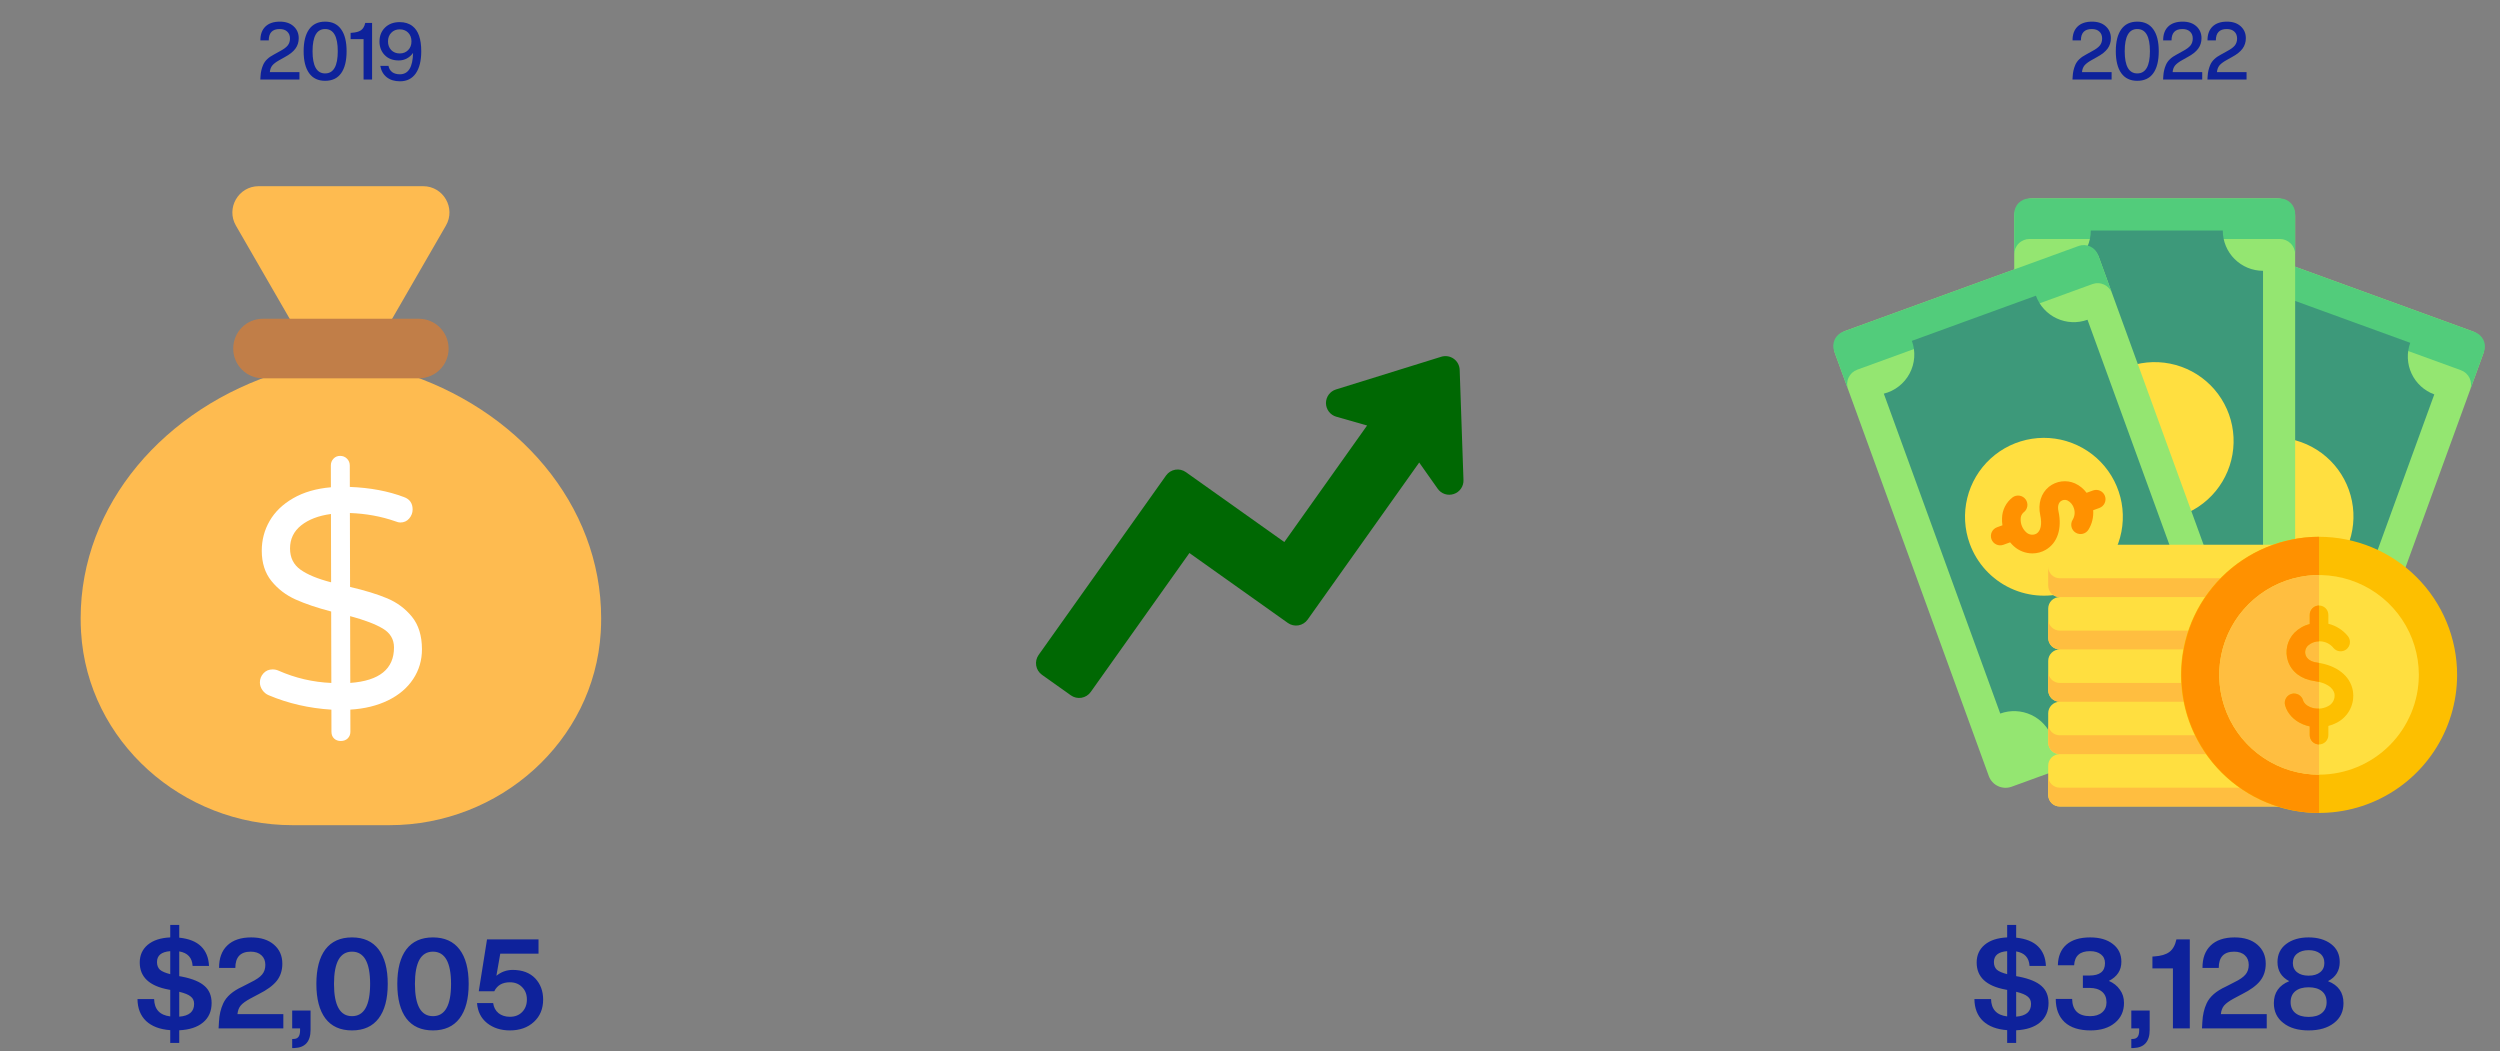 <svg xmlns="http://www.w3.org/2000/svg" width="440" height="185" viewBox="0 0 440 185" fill="none"><rect x="0" y="0" width="440" height="185" fill="#808080" stroke="none"/><path d="M47.494 12.698H52.702V14H45.814L45.856 13.37C45.893 12.689 46.047 12.035 46.318 11.41C46.626 10.691 47.261 10.085 48.222 9.59L49.356 8.96C49.953 8.643 50.383 8.321 50.644 7.994C50.905 7.658 51.036 7.252 51.036 6.776C51.036 6.263 50.873 5.857 50.546 5.558C50.229 5.259 49.785 5.11 49.216 5.11C47.937 5.11 47.298 5.777 47.298 7.112H45.828C45.819 6.067 46.113 5.255 46.71 4.676C47.307 4.097 48.157 3.808 49.258 3.808C50.266 3.808 51.069 4.079 51.666 4.62C52.273 5.171 52.576 5.871 52.576 6.72C52.576 7.42 52.38 8.036 51.988 8.568C51.596 9.1 50.98 9.59 50.14 10.038L49.146 10.598C48.577 10.915 48.166 11.228 47.914 11.536C47.671 11.844 47.531 12.231 47.494 12.698ZM57.221 14.224C55.989 14.224 55.051 13.776 54.407 12.88C53.763 11.984 53.441 10.696 53.441 9.016C53.441 7.336 53.763 6.048 54.407 5.152C55.051 4.256 55.989 3.808 57.221 3.808C58.462 3.808 59.4 4.256 60.035 5.152C60.679 6.039 61.001 7.327 61.001 9.016C61.001 10.705 60.679 11.998 60.035 12.894C59.4 13.781 58.462 14.224 57.221 14.224ZM57.221 12.922C58.705 12.922 59.447 11.62 59.447 9.016C59.447 6.412 58.705 5.11 57.221 5.11C55.746 5.11 55.009 6.412 55.009 9.016C55.009 11.62 55.746 12.922 57.221 12.922ZM64.283 4.032H65.487V14H63.989V6.888H61.707V5.782L61.931 5.768C62.65 5.721 63.187 5.572 63.541 5.32C63.905 5.059 64.153 4.629 64.283 4.032ZM72.614 4.606C73.631 5.399 74.14 6.869 74.14 9.016C74.14 10.696 73.818 11.998 73.174 12.922C72.53 13.846 71.601 14.308 70.388 14.308C69.445 14.308 68.67 14.07 68.064 13.594C67.457 13.109 67.079 12.441 66.93 11.592H68.372C68.465 12.068 68.684 12.437 69.03 12.698C69.384 12.95 69.832 13.076 70.374 13.076C71.876 13.076 72.651 11.821 72.698 9.31C72.418 9.721 72.054 10.047 71.606 10.29C71.167 10.523 70.696 10.64 70.192 10.64C69.137 10.64 68.306 10.323 67.7 9.688C67.093 9.053 66.79 8.26 66.79 7.308C66.79 6.309 67.116 5.488 67.77 4.844C68.432 4.209 69.291 3.892 70.346 3.892C71.251 3.892 72.007 4.13 72.614 4.606ZM70.346 9.408C70.952 9.408 71.447 9.212 71.83 8.82C72.222 8.428 72.418 7.919 72.418 7.294C72.418 6.659 72.226 6.146 71.844 5.754C71.461 5.362 70.962 5.166 70.346 5.166C69.739 5.166 69.244 5.367 68.862 5.768C68.479 6.16 68.288 6.669 68.288 7.294C68.288 7.91 68.479 8.419 68.862 8.82C69.254 9.212 69.748 9.408 70.346 9.408Z" fill="#0E229B"></path><path d="M74.469 32.769H45.529C41.968 32.769 39.739 36.627 41.522 39.711L51.648 57.254H68.351L78.478 39.711C80.262 36.627 78.034 32.769 74.469 32.769Z" fill="#FEBB50"></path><path d="M70.424 65.422H49.578C28.955 71.777 14.195 88.812 14.195 108.832C14.195 109.655 14.22 110.472 14.269 111.283C15.436 130.554 32.137 145.231 51.443 145.231H68.557C87.861 145.231 104.562 130.554 105.731 111.283C105.78 110.472 105.805 109.655 105.805 108.832C105.805 88.812 91.043 71.779 70.424 65.422Z" fill="#FEBB50"></path><path d="M72.719 119.511C71.683 121.079 70.21 122.33 68.299 123.265C66.387 124.199 64.173 124.742 61.66 124.892L61.669 128.773C61.67 129.247 61.515 129.639 61.208 129.95C60.899 130.259 60.486 130.416 59.978 130.416C59.505 130.417 59.113 130.274 58.803 129.983C58.49 129.69 58.337 129.29 58.335 128.782L58.326 124.899C54.389 124.652 50.704 123.807 47.279 122.356C46.841 122.174 46.474 121.874 46.181 121.458C45.89 121.038 45.742 120.593 45.74 120.117C45.74 119.499 45.949 118.963 46.367 118.506C46.783 118.049 47.321 117.817 47.978 117.816C48.343 117.816 48.687 117.888 49.017 118.034C51.971 119.339 55.07 120.06 58.316 120.2L58.287 107.626C55.806 106.975 53.718 106.271 52.023 105.509C50.327 104.748 48.911 103.664 47.779 102.265C46.645 100.866 46.075 99.088 46.07 96.939C46.067 95.046 46.527 93.293 47.454 91.689C48.38 90.082 49.76 88.749 51.599 87.689C53.438 86.628 55.649 85.984 58.238 85.76L58.229 81.932C58.227 81.461 58.381 81.059 58.691 80.73C59 80.4 59.39 80.236 59.863 80.236C60.338 80.234 60.739 80.397 61.069 80.725C61.397 81.052 61.563 81.454 61.563 81.925L61.571 85.698C65.141 85.836 68.314 86.43 71.087 87.48C72.109 87.842 72.62 88.571 72.622 89.663C72.624 90.247 72.424 90.775 72.025 91.25C71.625 91.724 71.097 91.961 70.441 91.963C70.224 91.963 69.931 91.894 69.566 91.747C67.086 90.879 64.425 90.394 61.582 90.291L61.612 103.301C64.238 103.913 66.414 104.582 68.148 105.307C69.881 106.034 71.332 107.113 72.504 108.549C73.672 109.989 74.258 111.891 74.265 114.258C74.269 116.19 73.755 117.941 72.719 119.511ZM52.886 100.259C54.108 101.13 55.905 101.875 58.275 102.487L58.248 90.461C56.062 90.759 54.313 91.426 53.005 92.467C51.696 93.509 51.041 94.869 51.047 96.546C51.05 98.148 51.663 99.385 52.886 100.259ZM69.343 113.942C69.34 112.521 68.69 111.42 67.395 110.639C66.1 109.859 64.176 109.124 61.623 108.438L61.651 120.193C66.788 119.817 69.352 117.733 69.343 113.942Z" fill="white"></path><path d="M78.953 61.351C78.953 62.792 78.372 64.107 77.424 65.053C76.477 66.001 75.143 66.581 73.701 66.581H46.276C43.371 66.581 41.047 64.236 41.047 61.351C41.047 59.909 41.627 58.575 42.575 57.627C43.521 56.679 44.836 56.099 46.276 56.099H73.701C76.606 56.099 78.953 58.446 78.953 61.351Z" fill="#C17E48"></path><path d="M37.244 176.534C37.244 177.971 36.745 179.108 35.748 179.944C34.751 180.78 33.35 181.242 31.546 181.33V183.552H29.962V181.308C28.143 181.176 26.728 180.641 25.716 179.702C24.719 178.749 24.213 177.458 24.198 175.83H27.124C27.168 177.649 28.114 178.668 29.962 178.888V174.224L29.632 174.158C26.273 173.527 24.594 171.943 24.594 169.406C24.594 168.115 25.063 167.074 26.002 166.282C26.955 165.49 28.275 165.057 29.962 164.984V162.784H31.546V165.028C33.247 165.204 34.531 165.717 35.396 166.568C36.261 167.419 36.723 168.563 36.782 170H33.9C33.812 168.548 33.027 167.697 31.546 167.448V171.804L32.052 171.892C33.885 172.259 35.205 172.809 36.012 173.542C36.833 174.261 37.244 175.258 37.244 176.534ZM27.63 169.318C27.63 169.89 27.799 170.337 28.136 170.66C28.488 170.968 29.097 171.232 29.962 171.452V167.404C28.407 167.521 27.63 168.159 27.63 169.318ZM31.546 174.554V178.932C33.291 178.8 34.164 178.052 34.164 176.688C34.164 176.131 33.966 175.698 33.57 175.39C33.189 175.067 32.514 174.789 31.546 174.554ZM41.793 178.492H49.867V181H38.471L38.537 179.834C38.596 178.631 38.845 177.553 39.285 176.6C39.828 175.412 40.95 174.429 42.651 173.652L44.191 172.86C45.101 172.42 45.746 171.973 46.127 171.518C46.509 171.063 46.699 170.499 46.699 169.824C46.699 169.105 46.472 168.541 46.017 168.13C45.563 167.705 44.932 167.492 44.125 167.492C42.321 167.492 41.419 168.445 41.419 170.352H38.559C38.545 168.665 39.021 167.353 39.989 166.414C40.972 165.461 42.38 164.984 44.213 164.984C45.9 164.984 47.235 165.409 48.217 166.26C49.2 167.111 49.691 168.225 49.691 169.604C49.691 170.792 49.361 171.804 48.701 172.64C48.041 173.461 46.993 174.231 45.555 174.95L44.103 175.72C43.282 176.16 42.703 176.578 42.365 176.974C42.043 177.355 41.852 177.861 41.793 178.492ZM51.426 181V177.854H54.66V181.242C54.66 183.31 53.714 184.381 51.822 184.454H51.426V182.87L51.8 182.848C52.474 182.804 52.812 182.313 52.812 181.374V181H51.426ZM66.637 179.24C65.567 180.648 64.005 181.352 61.951 181.352C59.898 181.352 58.336 180.648 57.265 179.24C56.209 177.832 55.681 175.808 55.681 173.168C55.681 170.528 56.209 168.504 57.265 167.096C58.336 165.688 59.898 164.984 61.951 164.984C64.005 164.984 65.567 165.688 66.637 167.096C67.708 168.504 68.243 170.528 68.243 173.168C68.243 175.808 67.708 177.832 66.637 179.24ZM61.951 178.844C64.078 178.844 65.141 176.952 65.141 173.168C65.141 169.384 64.078 167.492 61.951 167.492C59.839 167.492 58.783 169.384 58.783 173.168C58.783 176.952 59.839 178.844 61.951 178.844ZM80.881 179.24C79.811 180.648 78.249 181.352 76.195 181.352C74.142 181.352 72.58 180.648 71.509 179.24C70.453 177.832 69.925 175.808 69.925 173.168C69.925 170.528 70.453 168.504 71.509 167.096C72.58 165.688 74.142 164.984 76.195 164.984C78.249 164.984 79.811 165.688 80.881 167.096C81.952 168.504 82.487 170.528 82.487 173.168C82.487 175.808 81.952 177.832 80.881 179.24ZM76.195 178.844C78.322 178.844 79.385 176.952 79.385 173.168C79.385 169.384 78.322 167.492 76.195 167.492C74.083 167.492 73.027 169.384 73.027 173.168C73.027 176.952 74.083 178.844 76.195 178.844ZM90.225 170.704C91.926 170.704 93.253 171.203 94.207 172.2C95.131 173.197 95.593 174.437 95.593 175.918C95.593 177.546 95.05 178.859 93.965 179.856C92.879 180.853 91.471 181.352 89.741 181.352C88.142 181.352 86.8 180.919 85.715 180.054C84.659 179.203 84.072 178.03 83.955 176.534H86.793C86.895 177.282 87.211 177.876 87.739 178.316C88.281 178.741 88.949 178.954 89.741 178.954C90.635 178.954 91.354 178.675 91.897 178.118C92.454 177.546 92.733 176.813 92.733 175.918C92.733 175.023 92.454 174.297 91.897 173.74C91.354 173.168 90.635 172.882 89.741 172.882C88.421 172.882 87.504 173.41 86.991 174.466H84.263L85.715 165.336H94.779V167.844H88.047L87.365 171.738C88.215 171.049 89.169 170.704 90.225 170.704Z" fill="#0E229B"></path><path d="M255.655 65.133C255.648 64.941 255.598 64.753 255.506 64.584C255.415 64.415 255.286 64.269 255.13 64.157C254.973 64.046 254.792 63.972 254.603 63.942C254.413 63.912 254.218 63.926 254.035 63.983L235.5 69.74C235.243 69.82 235.019 69.981 234.861 70.198C234.702 70.416 234.618 70.679 234.621 70.948C234.624 71.217 234.714 71.478 234.877 71.692C235.041 71.906 235.269 72.062 235.527 72.136L240.951 73.689C241.143 73.743 241.32 73.844 241.465 73.981C241.61 74.118 241.721 74.288 241.787 74.477C241.853 74.665 241.873 74.867 241.845 75.065C241.817 75.263 241.742 75.451 241.626 75.614L227.06 96.123C226.868 96.394 226.577 96.576 226.25 96.632C225.923 96.687 225.587 96.611 225.317 96.418L207.992 84.114C207.722 83.922 207.386 83.845 207.059 83.9C206.733 83.956 206.441 84.139 206.249 84.409L183.811 116.001C183.716 116.135 183.648 116.287 183.612 116.447C183.575 116.607 183.57 116.772 183.598 116.934C183.625 117.096 183.684 117.251 183.771 117.39C183.859 117.529 183.972 117.649 184.106 117.744L189.202 121.363C189.336 121.459 189.487 121.526 189.647 121.563C189.807 121.599 189.973 121.604 190.134 121.577C190.296 121.549 190.451 121.49 190.59 121.403C190.729 121.316 190.85 121.202 190.945 121.068L208.316 96.609C208.508 96.339 208.8 96.156 209.127 96.101C209.453 96.045 209.789 96.122 210.059 96.314L227.384 108.619C227.518 108.714 227.669 108.782 227.829 108.818C227.989 108.855 228.155 108.86 228.317 108.832C228.479 108.805 228.634 108.746 228.773 108.659C228.912 108.571 229.032 108.457 229.127 108.324L248.76 80.681C248.876 80.518 249.029 80.385 249.207 80.293C249.384 80.202 249.581 80.154 249.781 80.154C249.981 80.155 250.178 80.203 250.355 80.295C250.533 80.387 250.685 80.521 250.801 80.684L254.053 85.294C254.208 85.514 254.43 85.678 254.686 85.761C254.942 85.845 255.218 85.844 255.473 85.758C255.728 85.672 255.949 85.506 256.102 85.285C256.255 85.064 256.333 84.799 256.324 84.53L255.655 65.133Z" fill="#6D6E71"></path><path d="M255.871 86.942C255.361 87.117 254.808 87.122 254.296 86.954C253.783 86.787 253.339 86.457 253.031 86.014L249.779 81.405L230.145 109.047C229.761 109.587 229.179 109.953 228.525 110.064C227.872 110.175 227.201 110.022 226.66 109.639L209.335 97.333L191.963 121.792C191.578 122.331 190.995 122.696 190.342 122.807C189.689 122.918 189.018 122.765 188.477 122.383L183.382 118.763C182.844 118.378 182.48 117.795 182.369 117.142C182.259 116.489 182.41 115.819 182.791 115.277L205.229 83.685C205.613 83.145 206.196 82.779 206.85 82.668C207.504 82.558 208.174 82.711 208.715 83.094L226.04 95.399L240.607 74.89L235.183 73.339C234.665 73.191 234.209 72.879 233.883 72.451C233.556 72.023 233.376 71.501 233.37 70.962C233.364 70.424 233.532 69.898 233.849 69.463C234.166 69.027 234.615 68.706 235.129 68.546L253.662 62.789C254.029 62.675 254.418 62.647 254.798 62.707C255.178 62.767 255.538 62.915 255.852 63.137C256.166 63.36 256.424 63.652 256.606 63.991C256.788 64.33 256.89 64.706 256.903 65.09L257.572 84.487C257.593 85.026 257.439 85.556 257.132 85.999C256.825 86.442 256.383 86.773 255.871 86.942Z" fill="#006803"></path><path d="M366.434 12.698H371.642V14H364.754L364.796 13.37C364.834 12.689 364.988 12.035 365.258 11.41C365.566 10.691 366.201 10.085 367.162 9.59L368.296 8.96C368.894 8.643 369.323 8.321 369.584 7.994C369.846 7.658 369.976 7.252 369.976 6.776C369.976 6.263 369.813 5.857 369.486 5.558C369.169 5.259 368.726 5.11 368.156 5.11C366.878 5.11 366.238 5.777 366.238 7.112H364.768C364.759 6.067 365.053 5.255 365.65 4.676C366.248 4.097 367.097 3.808 368.198 3.808C369.206 3.808 370.009 4.079 370.606 4.62C371.213 5.171 371.516 5.871 371.516 6.72C371.516 7.42 371.32 8.036 370.928 8.568C370.536 9.1 369.92 9.59 369.08 10.038L368.086 10.598C367.517 10.915 367.106 11.228 366.854 11.536C366.612 11.844 366.472 12.231 366.434 12.698ZM376.161 14.224C374.929 14.224 373.991 13.776 373.347 12.88C372.703 11.984 372.381 10.696 372.381 9.016C372.381 7.336 372.703 6.048 373.347 5.152C373.991 4.256 374.929 3.808 376.161 3.808C377.402 3.808 378.34 4.256 378.975 5.152C379.619 6.039 379.941 7.327 379.941 9.016C379.941 10.705 379.619 11.998 378.975 12.894C378.34 13.781 377.402 14.224 376.161 14.224ZM376.161 12.922C377.645 12.922 378.387 11.62 378.387 9.016C378.387 6.412 377.645 5.11 376.161 5.11C374.686 5.11 373.949 6.412 373.949 9.016C373.949 11.62 374.686 12.922 376.161 12.922ZM382.383 12.698H387.591V14H380.703L380.745 13.37C380.782 12.689 380.936 12.035 381.207 11.41C381.515 10.691 382.15 10.085 383.111 9.59L384.245 8.96C384.842 8.643 385.272 8.321 385.533 7.994C385.794 7.658 385.925 7.252 385.925 6.776C385.925 6.263 385.762 5.857 385.435 5.558C385.118 5.259 384.674 5.11 384.105 5.11C382.826 5.11 382.187 5.777 382.187 7.112H380.717C380.708 6.067 381.002 5.255 381.599 4.676C382.196 4.097 383.046 3.808 384.147 3.808C385.155 3.808 385.958 4.079 386.555 4.62C387.162 5.171 387.465 5.871 387.465 6.72C387.465 7.42 387.269 8.036 386.877 8.568C386.485 9.1 385.869 9.59 385.029 10.038L384.035 10.598C383.466 10.915 383.055 11.228 382.803 11.536C382.56 11.844 382.42 12.231 382.383 12.698ZM390.186 12.698H395.394V14H388.506L388.548 13.37C388.586 12.689 388.74 12.035 389.01 11.41C389.318 10.691 389.953 10.085 390.914 9.59L392.048 8.96C392.646 8.643 393.075 8.321 393.336 7.994C393.598 7.658 393.728 7.252 393.728 6.776C393.728 6.263 393.565 5.857 393.238 5.558C392.921 5.259 392.478 5.11 391.908 5.11C390.63 5.11 389.99 5.777 389.99 7.112H388.52C388.511 6.067 388.805 5.255 389.402 4.676C390 4.097 390.849 3.808 391.95 3.808C392.958 3.808 393.761 4.079 394.358 4.62C394.965 5.171 395.268 5.871 395.268 6.72C395.268 7.42 395.072 8.036 394.68 8.568C394.288 9.1 393.672 9.59 392.832 10.038L391.838 10.598C391.269 10.915 390.858 11.228 390.606 11.536C390.364 11.844 390.224 12.231 390.186 12.698Z" fill="#0E229B"></path><path d="M363.505 119.776L390.572 45.41C390.856 44.63 391.438 43.994 392.191 43.643C392.944 43.292 393.805 43.255 394.585 43.538L435.163 58.308C435.943 58.592 436.579 59.174 436.929 59.926C437.28 60.679 437.318 61.54 437.034 62.32L409.967 136.686C409.826 137.073 409.611 137.427 409.333 137.731C409.056 138.034 408.721 138.279 408.348 138.453C407.976 138.627 407.572 138.725 407.162 138.743C406.751 138.761 406.341 138.698 405.954 138.557L365.377 123.788C364.99 123.648 364.635 123.432 364.332 123.155C364.029 122.877 363.784 122.542 363.61 122.17C363.436 121.797 363.337 121.394 363.319 120.983C363.301 120.572 363.365 120.162 363.505 119.776Z" fill="#94E671"></path><path d="M388.281 51.707L390.722 45.001C390.843 44.669 391.029 44.363 391.268 44.102C391.507 43.841 391.795 43.63 392.116 43.48C392.437 43.331 392.784 43.246 393.138 43.23C393.492 43.215 393.845 43.269 394.177 43.391L435.573 58.456C435.905 58.577 436.211 58.763 436.472 59.002C436.733 59.241 436.945 59.529 437.094 59.85C437.244 60.171 437.329 60.518 437.344 60.872C437.359 61.226 437.305 61.579 437.184 61.912L434.743 68.618C434.864 68.285 434.919 67.932 434.904 67.578C434.888 67.224 434.803 66.877 434.654 66.556C434.504 66.235 434.293 65.947 434.031 65.707C433.77 65.468 433.465 65.283 433.132 65.162L391.737 50.095C391.404 49.974 391.051 49.92 390.697 49.935C390.343 49.95 389.996 50.035 389.675 50.185C389.354 50.335 389.066 50.546 388.827 50.807C388.588 51.068 388.402 51.374 388.281 51.707Z" fill="#52CC7B"></path><path d="M372.119 112.638L392.612 56.334C393.504 56.769 394.478 57.012 395.47 57.046C396.461 57.081 397.45 56.906 398.37 56.535C399.29 56.163 400.122 55.602 400.812 54.888C401.501 54.174 402.033 53.323 402.373 52.391L424.201 60.336C423.559 62.101 423.644 64.05 424.438 65.753C425.232 67.455 426.67 68.773 428.435 69.416L407.94 125.727C407.066 125.408 406.137 125.265 405.208 125.306C404.279 125.347 403.366 125.57 402.523 125.963C401.68 126.356 400.922 126.912 400.294 127.597C399.666 128.283 399.178 129.086 398.86 129.961L376.381 121.779C376.701 120.899 376.845 119.964 376.804 119.029C376.764 118.093 376.539 117.174 376.143 116.326C375.748 115.477 375.189 114.714 374.498 114.081C373.808 113.449 372.999 112.958 372.119 112.638Z" fill="#3D997A"></path><path d="M386.43 90.892C386.43 88.145 387.244 85.459 388.771 83.175C390.297 80.89 392.467 79.11 395.005 78.059C397.543 77.007 400.336 76.732 403.031 77.268C405.725 77.804 408.2 79.127 410.143 81.07C412.085 83.013 413.408 85.488 413.944 88.183C414.48 90.877 414.205 93.67 413.154 96.208C412.102 98.746 410.322 100.916 408.037 102.442C405.753 103.968 403.067 104.783 400.32 104.783C396.637 104.779 393.106 103.314 390.502 100.71C387.898 98.105 386.434 94.575 386.43 90.892Z" fill="#FFDF40"></path><path d="M354.504 117.192V38.053C354.504 37.642 354.585 37.235 354.742 36.855C354.899 36.475 355.13 36.13 355.421 35.84C355.712 35.549 356.057 35.318 356.437 35.161C356.816 35.004 357.224 34.923 357.635 34.923H400.817C401.228 34.923 401.635 35.004 402.015 35.161C402.395 35.318 402.74 35.549 403.031 35.84C403.321 36.13 403.552 36.475 403.709 36.855C403.866 37.235 403.947 37.642 403.947 38.053V117.192C403.947 117.603 403.866 118.01 403.709 118.39C403.552 118.77 403.321 119.115 403.031 119.406C402.74 119.696 402.395 119.927 402.015 120.084C401.635 120.242 401.228 120.323 400.817 120.323H357.635C357.224 120.323 356.816 120.242 356.437 120.084C356.057 119.927 355.712 119.696 355.421 119.406C355.13 119.115 354.899 118.77 354.742 118.39C354.585 118.01 354.504 117.603 354.504 117.192Z" fill="#94E671"></path><path d="M354.504 44.755V37.619C354.504 36.904 354.788 36.218 355.293 35.713C355.799 35.207 356.484 34.923 357.199 34.923H401.251C401.966 34.923 402.652 35.207 403.157 35.713C403.663 36.218 403.947 36.904 403.947 37.619V44.755C403.947 44.04 403.663 43.354 403.157 42.849C402.652 42.343 401.966 42.059 401.251 42.059H357.2C356.846 42.059 356.495 42.129 356.168 42.264C355.841 42.4 355.544 42.598 355.294 42.849C355.043 43.099 354.845 43.396 354.709 43.723C354.574 44.05 354.504 44.401 354.504 44.755Z" fill="#52CC7B"></path><path d="M360.156 107.539V47.622C361.143 47.725 362.141 47.62 363.085 47.312C364.029 47.005 364.898 46.504 365.635 45.839C366.373 45.175 366.963 44.363 367.367 43.457C367.77 42.55 367.979 41.569 367.979 40.576H391.209C391.209 42.455 391.955 44.257 393.284 45.585C394.612 46.914 396.414 47.66 398.293 47.66V107.586C396.414 107.586 394.612 108.332 393.284 109.661C391.955 110.989 391.209 112.791 391.209 114.67H367.287C367.287 112.779 366.536 110.965 365.199 109.628C363.861 108.29 362.047 107.539 360.156 107.539Z" fill="#3D997A"></path><path d="M365.334 77.623C365.334 74.875 366.149 72.19 367.675 69.905C369.201 67.621 371.371 65.841 373.909 64.789C376.447 63.738 379.24 63.463 381.935 63.999C384.629 64.535 387.104 65.858 389.047 67.8C390.99 69.743 392.313 72.218 392.849 74.913C393.384 77.607 393.109 80.4 392.058 82.938C391.007 85.477 389.226 87.646 386.942 89.172C384.657 90.699 381.972 91.513 379.224 91.513C375.542 91.509 372.011 90.044 369.407 87.44C366.803 84.836 365.338 81.305 365.334 77.623Z" fill="#FFDF40"></path><path d="M350.033 136.592L322.966 62.226C322.826 61.84 322.762 61.429 322.78 61.019C322.798 60.608 322.897 60.205 323.071 59.832C323.244 59.459 323.49 59.125 323.793 58.847C324.096 58.569 324.451 58.354 324.837 58.213L365.415 43.444C365.802 43.303 366.212 43.24 366.623 43.258C367.033 43.276 367.437 43.375 367.809 43.548C368.182 43.722 368.517 43.968 368.794 44.271C369.072 44.574 369.288 44.929 369.428 45.315L396.495 119.681C396.636 120.067 396.699 120.478 396.681 120.888C396.663 121.299 396.564 121.702 396.391 122.075C396.217 122.448 395.971 122.782 395.668 123.06C395.365 123.338 395.01 123.553 394.624 123.694L354.046 138.463C353.266 138.747 352.405 138.709 351.652 138.358C350.9 138.007 350.317 137.372 350.033 136.592Z" fill="#94E671"></path><path d="M325.258 68.523L322.817 61.817C322.696 61.485 322.641 61.131 322.657 60.778C322.672 60.424 322.757 60.077 322.907 59.756C323.056 59.435 323.268 59.147 323.529 58.907C323.79 58.668 324.096 58.483 324.428 58.362L365.824 43.295C366.156 43.174 366.509 43.12 366.863 43.135C367.217 43.151 367.564 43.235 367.885 43.385C368.206 43.535 368.494 43.746 368.733 44.007C368.973 44.268 369.158 44.574 369.279 44.907L371.72 51.612C371.599 51.279 371.413 50.974 371.174 50.712C370.935 50.451 370.647 50.24 370.326 50.09C370.005 49.94 369.658 49.855 369.304 49.84C368.95 49.824 368.597 49.879 368.264 50L326.869 65.067C326.536 65.189 326.231 65.374 325.969 65.613C325.708 65.852 325.497 66.141 325.347 66.462C325.198 66.782 325.113 67.13 325.097 67.483C325.082 67.837 325.136 68.191 325.258 68.523Z" fill="#52CC7B"></path><path d="M352.044 125.586L331.551 69.283C332.514 69.043 333.415 68.603 334.197 67.991C334.979 67.38 335.624 66.611 336.09 65.735C336.556 64.859 336.833 63.894 336.902 62.904C336.971 61.914 336.832 60.92 336.492 59.987L358.321 52.042C358.964 53.807 360.281 55.245 361.984 56.039C363.687 56.833 365.635 56.918 367.401 56.276L387.896 112.587C387.022 112.905 386.219 113.392 385.533 114.021C384.847 114.649 384.292 115.407 383.899 116.25C383.506 117.093 383.282 118.005 383.242 118.935C383.201 119.864 383.344 120.793 383.662 121.667L361.183 129.849C360.863 128.968 360.372 128.16 359.74 127.47C359.107 126.779 358.345 126.22 357.496 125.824C356.647 125.428 355.729 125.204 354.794 125.163C353.858 125.122 352.924 125.266 352.044 125.586Z" fill="#3D997A"></path><path d="M346.678 95.704C345.738 93.123 345.585 90.32 346.238 87.652C346.891 84.983 348.321 82.568 350.346 80.712C352.372 78.856 354.902 77.642 357.617 77.224C360.333 76.806 363.111 77.203 365.601 78.364C368.091 79.525 370.181 81.398 371.606 83.747C373.031 86.096 373.728 88.814 373.608 91.559C373.488 94.304 372.557 96.951 370.933 99.167C369.308 101.383 367.063 103.067 364.481 104.006C361.019 105.262 357.201 105.093 353.863 103.537C350.525 101.98 347.941 99.163 346.678 95.704Z" fill="#FFDF40"></path><path d="M409.553 125.534V130.7C409.553 131.237 409.339 131.751 408.96 132.131C408.58 132.51 408.066 132.724 407.529 132.724C407.795 132.724 408.058 132.776 408.303 132.878C408.549 132.979 408.772 133.128 408.96 133.316C409.148 133.504 409.297 133.728 409.399 133.973C409.5 134.219 409.553 134.482 409.553 134.748V139.913C409.553 140.179 409.5 140.442 409.399 140.688C409.297 140.933 409.148 141.156 408.96 141.344C408.772 141.532 408.549 141.681 408.303 141.783C408.058 141.885 407.795 141.937 407.529 141.937H362.508C361.972 141.937 361.457 141.724 361.077 141.344C360.698 140.965 360.484 140.45 360.484 139.913V134.748C360.484 134.211 360.698 133.696 361.077 133.316C361.457 132.937 361.972 132.724 362.508 132.724C361.972 132.724 361.457 132.51 361.077 132.131C360.698 131.751 360.484 131.237 360.484 130.7V125.534C360.484 124.997 360.698 124.483 361.077 124.103C361.457 123.723 361.972 123.51 362.508 123.51H407.529C408.066 123.51 408.58 123.723 408.96 124.103C409.339 124.483 409.553 124.997 409.553 125.534ZM407.529 114.297H362.508C361.972 114.297 361.457 114.51 361.077 114.89C360.698 115.269 360.484 115.784 360.484 116.321V121.486C360.484 122.023 360.698 122.538 361.077 122.917C361.457 123.297 361.972 123.51 362.508 123.51H407.529C408.066 123.51 408.58 123.297 408.96 122.917C409.339 122.538 409.553 122.023 409.553 121.486V116.321C409.553 115.784 409.339 115.269 408.96 114.89C408.58 114.51 408.066 114.297 407.529 114.297ZM409.553 103.059V97.894C409.553 97.357 409.339 96.842 408.96 96.463C408.58 96.083 408.066 95.87 407.529 95.87H362.508C361.972 95.87 361.457 96.083 361.077 96.463C360.698 96.842 360.484 97.357 360.484 97.894V103.059C360.484 103.596 360.698 104.111 361.077 104.49C361.457 104.87 361.972 105.083 362.508 105.083C361.972 105.083 361.457 105.296 361.077 105.676C360.698 106.056 360.484 106.57 360.484 107.107V112.273C360.484 112.81 360.698 113.325 361.077 113.704C361.457 114.084 361.972 114.297 362.508 114.297H407.529C408.066 114.297 408.58 114.084 408.96 113.704C409.339 113.325 409.553 112.81 409.553 112.273V107.108C409.553 106.571 409.339 106.056 408.96 105.677C408.58 105.297 408.066 105.084 407.529 105.084C407.795 105.084 408.058 105.032 408.303 104.93C408.549 104.828 408.772 104.679 408.96 104.491C409.148 104.303 409.297 104.08 409.399 103.834C409.5 103.588 409.553 103.325 409.553 103.059Z" fill="#FFDF40"></path><path d="M409.553 136.602V139.914C409.553 140.18 409.5 140.443 409.399 140.689C409.297 140.934 409.148 141.157 408.96 141.345C408.772 141.533 408.549 141.682 408.303 141.784C408.058 141.886 407.795 141.938 407.529 141.938H362.508C362.243 141.938 361.979 141.886 361.734 141.784C361.488 141.682 361.265 141.533 361.077 141.345C360.889 141.157 360.74 140.934 360.638 140.689C360.537 140.443 360.484 140.18 360.484 139.914V136.602C360.484 137.138 360.698 137.653 361.077 138.033C361.457 138.412 361.972 138.626 362.508 138.626H407.529C407.795 138.626 408.058 138.573 408.303 138.472C408.549 138.37 408.772 138.221 408.96 138.033C409.148 137.845 409.297 137.622 409.399 137.376C409.5 137.131 409.553 136.867 409.553 136.602ZM409.553 127.388V130.701C409.553 131.237 409.339 131.752 408.96 132.132C408.58 132.511 408.066 132.725 407.529 132.725H362.508C361.972 132.725 361.457 132.511 361.077 132.132C360.698 131.752 360.484 131.238 360.484 130.701V127.387C360.484 127.924 360.698 128.439 361.077 128.818C361.457 129.198 361.972 129.411 362.508 129.411H407.529C408.066 129.411 408.58 129.198 408.96 128.818C409.339 128.439 409.553 127.924 409.553 127.387V127.388ZM409.553 118.175V121.487C409.553 122.024 409.339 122.539 408.96 122.918C408.58 123.298 408.066 123.511 407.529 123.511H362.508C361.972 123.511 361.457 123.298 361.077 122.918C360.698 122.539 360.484 122.024 360.484 121.487V118.174C360.484 118.711 360.698 119.225 361.077 119.605C361.457 119.984 361.972 120.198 362.508 120.198H407.529C408.066 120.198 408.58 119.984 408.96 119.605C409.339 119.225 409.553 118.711 409.553 118.174V118.175ZM409.553 108.961V112.273C409.553 112.81 409.339 113.325 408.96 113.705C408.58 114.084 408.066 114.297 407.529 114.298H362.508C361.972 114.297 361.457 114.084 361.077 113.705C360.698 113.325 360.484 112.81 360.484 112.273V108.96C360.484 109.497 360.698 110.012 361.077 110.391C361.457 110.771 361.972 110.984 362.508 110.984H407.529C408.066 110.984 408.58 110.771 408.96 110.391C409.339 110.012 409.553 109.497 409.553 108.96V108.961ZM409.553 99.748V103.06C409.553 103.597 409.339 104.112 408.96 104.491C408.58 104.871 408.066 105.084 407.529 105.084H362.508C361.972 105.084 361.457 104.871 361.077 104.491C360.698 104.112 360.484 103.597 360.484 103.06V99.747C360.484 100.284 360.698 100.798 361.077 101.178C361.457 101.557 361.972 101.771 362.508 101.771H407.529C408.066 101.771 408.58 101.557 408.96 101.178C409.339 100.798 409.553 100.284 409.553 99.747V99.748Z" fill="#FFBE40"></path><path d="M432.451 118.776C432.451 123.582 431.026 128.281 428.355 132.277C425.685 136.274 421.89 139.388 417.449 141.228C413.009 143.067 408.123 143.548 403.408 142.611C398.694 141.673 394.364 139.359 390.966 135.96C387.567 132.561 385.252 128.231 384.315 123.517C383.377 118.803 383.858 113.917 385.697 109.476C387.537 105.036 390.651 101.24 394.648 98.57C398.644 95.9 403.342 94.474 408.149 94.474C411.34 94.474 414.5 95.103 417.449 96.324C420.397 97.545 423.076 99.335 425.333 101.592C427.59 103.848 429.38 106.528 430.601 109.476C431.822 112.424 432.451 115.585 432.451 118.776Z" fill="#FDBF00"></path><path d="M408.148 143.077C401.716 143.057 395.554 140.488 391.013 135.933C386.472 131.378 383.922 125.208 383.922 118.776C383.922 112.344 386.472 106.174 391.013 101.619C395.554 97.063 401.716 94.494 408.148 94.474V143.077Z" fill="#FF9100"></path><path d="M408.149 136.341C404.675 136.341 401.279 135.311 398.391 133.381C395.502 131.451 393.251 128.708 391.921 125.498C390.592 122.288 390.244 118.756 390.922 115.349C391.599 111.942 393.272 108.812 395.729 106.355C398.185 103.899 401.315 102.226 404.723 101.548C408.13 100.87 411.662 101.218 414.871 102.548C418.081 103.877 420.824 106.128 422.755 109.017C424.685 111.906 425.715 115.302 425.715 118.776C425.71 123.433 423.857 127.898 420.564 131.191C417.271 134.484 412.807 136.336 408.149 136.341Z" fill="#FFDF40"></path><path d="M408.149 136.341C403.491 136.341 399.023 134.491 395.729 131.197C392.435 127.902 390.584 123.435 390.584 118.776C390.584 114.117 392.435 109.649 395.729 106.355C399.023 103.061 403.491 101.21 408.149 101.21V136.341Z" fill="#FFBE40"></path><path d="M414.1 121.552C414.291 122.663 414.124 123.805 413.623 124.815C413.123 125.825 412.315 126.65 411.316 127.172C410.832 127.43 410.32 127.63 409.79 127.768V129.383C409.79 129.818 409.617 130.235 409.309 130.543C409.002 130.851 408.584 131.023 408.149 131.023C407.714 131.023 407.297 130.851 406.989 130.543C406.681 130.235 406.509 129.818 406.509 129.383V127.847C406.087 127.758 405.675 127.629 405.278 127.462C403.723 126.805 402.594 125.598 402.18 124.153C402.061 123.734 402.112 123.285 402.324 122.905C402.535 122.525 402.889 122.244 403.307 122.124C403.725 122.005 404.174 122.056 404.554 122.267C404.935 122.479 405.216 122.832 405.335 123.251C405.474 123.737 405.919 124.17 406.555 124.439C407.069 124.648 407.623 124.743 408.177 124.715C408.731 124.688 409.273 124.54 409.763 124.281C410.149 124.083 410.462 123.77 410.661 123.385C410.86 123 410.933 122.563 410.871 122.134C410.664 120.986 409.343 120.138 407.336 119.863C405.039 119.549 403.346 118.278 402.69 116.377C402.401 115.52 402.352 114.601 402.549 113.719C402.747 112.837 403.183 112.026 403.81 111.374C404.555 110.626 405.487 110.091 406.509 109.825V108.211C406.509 107.776 406.681 107.358 406.989 107.051C407.297 106.743 407.714 106.57 408.149 106.57C408.584 106.57 409.002 106.743 409.309 107.051C409.617 107.358 409.79 107.776 409.79 108.211V109.781C411.155 110.117 412.372 110.893 413.251 111.991C413.512 112.33 413.63 112.757 413.58 113.182C413.531 113.607 413.317 113.996 412.985 114.265C412.652 114.535 412.228 114.664 411.802 114.625C411.376 114.586 410.982 114.382 410.704 114.057C410.425 113.703 410.073 113.414 409.671 113.21C409.27 113.006 408.829 112.892 408.378 112.876C407.975 112.849 407.571 112.905 407.191 113.04C406.81 113.175 406.461 113.386 406.164 113.66C405.957 113.874 405.813 114.141 405.748 114.431C405.682 114.722 405.698 115.025 405.793 115.307C406.034 116.006 406.74 116.47 407.781 116.612C411.266 117.089 413.629 118.936 414.1 121.552Z" fill="#FDBF00"></path><path d="M365.018 89.483C365.127 89.819 365.161 90.174 365.118 90.524C365.076 90.874 364.957 91.21 364.771 91.51C364.661 91.695 364.587 91.899 364.556 92.112C364.524 92.326 364.535 92.543 364.587 92.752C364.64 92.961 364.733 93.157 364.861 93.331C364.99 93.504 365.151 93.65 365.336 93.76C365.52 93.871 365.725 93.944 365.938 93.976C366.152 94.007 366.369 93.997 366.578 93.944C366.787 93.892 366.983 93.799 367.156 93.671C367.329 93.542 367.475 93.381 367.586 93.196C368.205 92.177 368.489 90.99 368.399 89.801L369.492 89.402C369.695 89.329 369.881 89.216 370.04 89.07C370.198 88.924 370.327 88.749 370.418 88.554C370.509 88.359 370.561 88.147 370.57 87.932C370.58 87.717 370.547 87.502 370.473 87.299C370.399 87.097 370.286 86.911 370.141 86.752C369.995 86.593 369.82 86.465 369.624 86.374C369.429 86.282 369.218 86.231 369.003 86.221C368.787 86.212 368.572 86.245 368.37 86.319L367.238 86.731C366.711 86.019 366.013 85.451 365.209 85.08C364.462 84.748 363.637 84.629 362.826 84.734C362.015 84.839 361.248 85.165 360.61 85.676C359.221 86.801 358.65 88.669 359.083 90.67C359.427 92.261 359.173 93.479 358.403 93.928C358.119 94.079 357.795 94.137 357.477 94.095C357.158 94.053 356.86 93.913 356.625 93.693C356.299 93.398 356.042 93.034 355.871 92.629C355.7 92.223 355.62 91.785 355.636 91.345C355.631 91.128 355.673 90.913 355.76 90.714C355.847 90.515 355.976 90.337 356.139 90.193C356.315 90.067 356.465 89.908 356.579 89.724C356.693 89.54 356.77 89.336 356.805 89.122C356.84 88.908 356.832 88.69 356.782 88.479C356.732 88.269 356.641 88.07 356.514 87.895C356.387 87.719 356.226 87.571 356.041 87.458C355.857 87.345 355.652 87.27 355.438 87.237C355.224 87.204 355.005 87.213 354.795 87.264C354.585 87.316 354.387 87.409 354.213 87.537C353.651 87.967 353.193 88.517 352.872 89.147C352.551 89.778 352.376 90.472 352.36 91.179C352.339 91.604 352.363 92.031 352.432 92.451L351.476 92.799C351.274 92.873 351.088 92.986 350.929 93.131C350.77 93.277 350.641 93.452 350.55 93.647C350.459 93.843 350.407 94.054 350.398 94.269C350.389 94.484 350.422 94.7 350.495 94.902C350.569 95.104 350.682 95.29 350.828 95.449C350.973 95.608 351.149 95.737 351.344 95.828C351.539 95.919 351.75 95.971 351.966 95.98C352.181 95.989 352.396 95.956 352.598 95.882L353.782 95.452C353.983 95.698 354.203 95.929 354.44 96.141C355.334 96.947 356.494 97.395 357.698 97.399C358.526 97.4 359.339 97.181 360.055 96.764C362.115 95.564 362.951 93.027 362.291 89.977C362.12 89.188 362.258 88.566 362.677 88.226C362.843 88.094 363.041 88.01 363.251 87.984C363.461 87.957 363.675 87.988 363.868 88.075C364.145 88.219 364.39 88.418 364.588 88.66C364.786 88.903 364.932 89.183 365.018 89.483Z" fill="#FF9100"></path><path d="M402.69 116.376C402.401 115.52 402.352 114.601 402.549 113.718C402.747 112.836 403.183 112.025 403.81 111.374C404.555 110.626 405.487 110.091 406.509 109.824V108.211C406.509 107.775 406.681 107.358 406.989 107.05C407.297 106.743 407.714 106.57 408.149 106.57V112.877C407.412 112.878 406.703 113.157 406.163 113.66C405.956 113.874 405.812 114.141 405.747 114.431C405.681 114.722 405.697 115.025 405.792 115.307C406.033 116.006 406.739 116.47 407.78 116.612C407.906 116.629 408.027 116.652 408.149 116.673V120.016C407.891 119.955 407.622 119.902 407.335 119.863C405.039 119.549 403.346 118.278 402.69 116.376ZM408.149 124.715C407.604 124.742 407.06 124.648 406.555 124.439C405.919 124.17 405.474 123.736 405.335 123.25C405.216 122.832 404.935 122.478 404.554 122.267C404.174 122.056 403.725 122.004 403.307 122.124C402.889 122.243 402.535 122.524 402.324 122.905C402.112 123.285 402.061 123.734 402.18 124.152C402.594 125.598 403.723 126.804 405.278 127.461C405.675 127.628 406.087 127.757 406.509 127.847V129.383C406.509 129.818 406.681 130.235 406.989 130.543C407.297 130.851 407.714 131.023 408.149 131.023V124.715Z" fill="#FF9100"></path><path d="M360.542 176.534C360.542 177.971 360.043 179.108 359.046 179.944C358.048 180.78 356.648 181.242 354.844 181.33V183.552H353.26V181.308C351.441 181.176 350.026 180.641 349.014 179.702C348.016 178.749 347.51 177.458 347.496 175.83H350.422C350.466 177.649 351.412 178.668 353.26 178.888V174.224L352.93 174.158C349.571 173.527 347.892 171.943 347.892 169.406C347.892 168.115 348.361 167.074 349.3 166.282C350.253 165.49 351.573 165.057 353.26 164.984V162.784H354.844V165.028C356.545 165.204 357.828 165.717 358.694 166.568C359.559 167.419 360.021 168.563 360.08 170H357.198C357.11 168.548 356.325 167.697 354.844 167.448V171.804L355.35 171.892C357.183 172.259 358.503 172.809 359.31 173.542C360.131 174.261 360.542 175.258 360.542 176.534ZM350.928 169.318C350.928 169.89 351.096 170.337 351.434 170.66C351.786 170.968 352.394 171.232 353.26 171.452V167.404C351.705 167.521 350.928 168.159 350.928 169.318ZM354.844 174.554V178.932C356.589 178.8 357.462 178.052 357.462 176.688C357.462 176.131 357.264 175.698 356.868 175.39C356.486 175.067 355.812 174.789 354.844 174.554ZM371.162 172.64C371.983 172.992 372.628 173.505 373.098 174.18C373.582 174.84 373.824 175.617 373.824 176.512C373.824 177.964 373.296 179.13 372.24 180.01C371.169 180.905 369.739 181.352 367.95 181.352C365.955 181.352 364.43 180.868 363.374 179.9C362.332 178.917 361.812 177.553 361.812 175.808H364.694C364.738 177.832 365.794 178.844 367.862 178.844C368.756 178.844 369.46 178.624 369.974 178.184C370.487 177.744 370.744 177.15 370.744 176.402C370.744 175.595 370.48 174.972 369.952 174.532C369.424 174.092 368.69 173.872 367.752 173.872H366.586V171.694H367.73C369.563 171.694 370.48 170.968 370.48 169.516C370.48 168.856 370.245 168.343 369.776 167.976C369.306 167.595 368.661 167.404 367.84 167.404C366.065 167.404 365.134 168.233 365.046 169.89H362.186C362.215 168.321 362.714 167.111 363.682 166.26C364.664 165.409 366.058 164.984 367.862 164.984C369.548 164.984 370.883 165.373 371.866 166.15C372.863 166.913 373.362 167.954 373.362 169.274C373.362 170.77 372.628 171.892 371.162 172.64ZM375.11 181V177.854H378.344V181.242C378.344 183.31 377.398 184.381 375.506 184.454H375.11V182.87L375.484 182.848C376.159 182.804 376.496 182.313 376.496 181.374V181H375.11ZM383.05 165.336H385.404V181H382.434V170.44H378.826V168.35L379.178 168.328C380.322 168.255 381.194 167.998 381.796 167.558C382.412 167.103 382.83 166.363 383.05 165.336ZM390.872 178.492H398.946V181H387.55L387.616 179.834C387.675 178.631 387.924 177.553 388.364 176.6C388.907 175.412 390.029 174.429 391.73 173.652L393.27 172.86C394.18 172.42 394.825 171.973 395.206 171.518C395.588 171.063 395.778 170.499 395.778 169.824C395.778 169.105 395.551 168.541 395.096 168.13C394.642 167.705 394.011 167.492 393.204 167.492C391.4 167.492 390.498 168.445 390.498 170.352H387.638C387.624 168.665 388.1 167.353 389.068 166.414C390.051 165.461 391.459 164.984 393.292 164.984C394.979 164.984 396.314 165.409 397.296 166.26C398.279 167.111 398.77 168.225 398.77 169.604C398.77 170.792 398.44 171.804 397.78 172.64C397.12 173.461 396.072 174.231 394.634 174.95L393.182 175.72C392.361 176.16 391.782 176.578 391.444 176.974C391.122 177.355 390.931 177.861 390.872 178.492ZM409.725 172.684C411.544 173.388 412.453 174.679 412.453 176.556C412.453 178.023 411.903 179.181 410.803 180.032C409.688 180.912 408.192 181.352 406.315 181.352C404.438 181.352 402.949 180.912 401.849 180.032C400.749 179.181 400.199 178.023 400.199 176.556C400.199 174.708 401.101 173.417 402.905 172.684C401.526 171.965 400.837 170.843 400.837 169.318C400.837 167.983 401.343 166.927 402.355 166.15C403.382 165.373 404.702 164.984 406.315 164.984C407.928 164.984 409.248 165.373 410.275 166.15C411.287 166.927 411.793 167.983 411.793 169.318C411.793 170.843 411.104 171.965 409.725 172.684ZM409.087 169.494C409.087 168.775 408.838 168.218 408.339 167.822C407.84 167.426 407.166 167.228 406.315 167.228C405.494 167.228 404.826 167.426 404.313 167.822C403.8 168.218 403.543 168.775 403.543 169.494C403.543 170.183 403.792 170.726 404.291 171.122C404.79 171.518 405.464 171.716 406.315 171.716C407.166 171.716 407.84 171.518 408.339 171.122C408.838 170.726 409.087 170.183 409.087 169.494ZM406.315 178.976C407.327 178.976 408.104 178.749 408.647 178.294C409.204 177.839 409.483 177.201 409.483 176.38C409.483 175.544 409.204 174.899 408.647 174.444C408.09 173.989 407.312 173.762 406.315 173.762C405.318 173.762 404.54 173.989 403.983 174.444C403.426 174.899 403.147 175.544 403.147 176.38C403.147 177.201 403.426 177.839 403.983 178.294C404.54 178.749 405.318 178.976 406.315 178.976Z" fill="#0E229B"></path></svg>